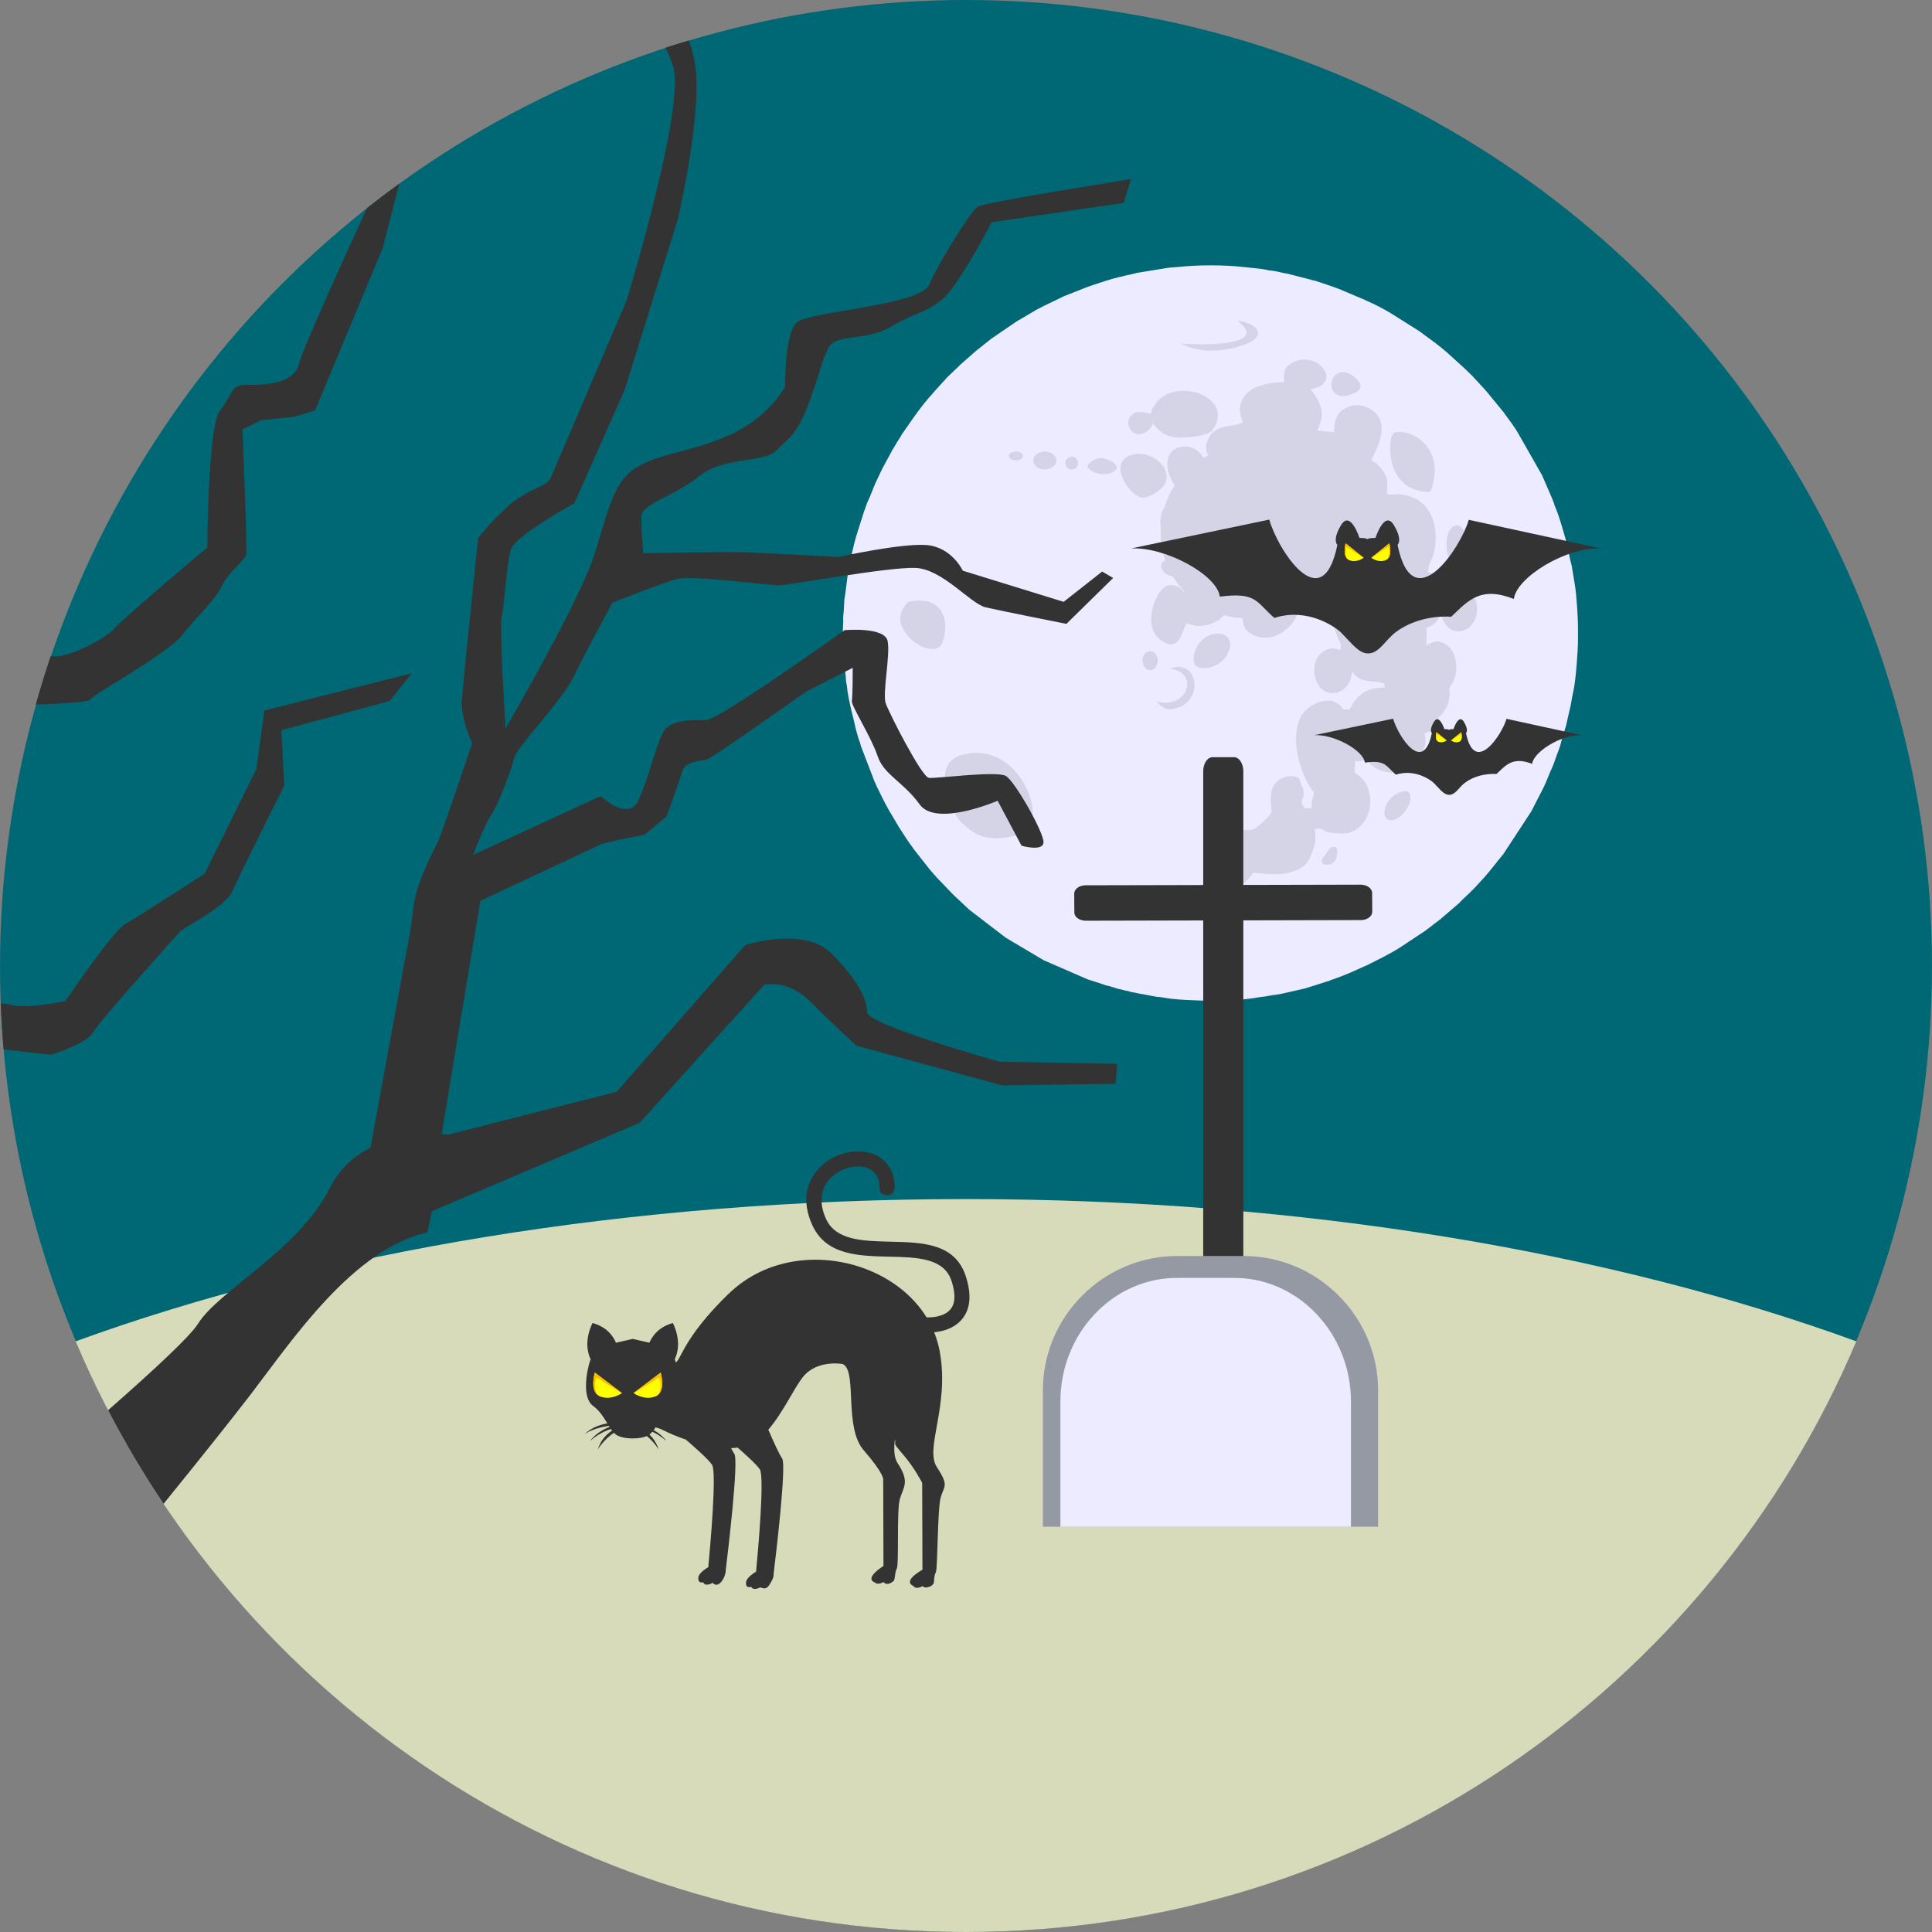 <?xml version="1.0" encoding="iso-8859-1"?>
<!-- Generator: Adobe Illustrator 19.0.0, SVG Export Plug-In . SVG Version: 6.00 Build 0)  -->
<svg version="1.1" id="Layer_1" xmlns="http://www.w3.org/2000/svg" xmlns:xlink="http://www.w3.org/1999/xlink" x="0px" y="0px"
	 viewBox="0 0 512 512" style="enable-background:new 0 0 512 512;" xml:space="preserve">
<rect x="0" y="0" width="512" height="512" fill="#808080" stroke="none"/>
<circle style="fill:#006775;" cx="256" cy="255.994" r="255.994"/>
<path style="fill:#D8DBBA;" d="M255.996,317.77c89.197,0,171.184,14.106,235.946,37.695C453.128,447.442,362.092,512,255.996,512
	c-106.11,0-197.133-64.557-235.946-156.535C84.812,331.876,166.813,317.77,255.996,317.77z"/>
<path style="fill:#EDEBFF;" d="M223.329,167.818c0,1.131,0.054,1.962,0.137,2.876c0.041,0.477-0.014,1.022,0,1.499
	c0.014,0.668,0.109,0.682,0.137,1.363c0.095,3.121,0.273,3.094,0.518,5.628c0.054,0.531,0.014,0.885,0.095,1.417
	c0.081,0.531,0.137,0.763,0.232,1.268c0.081,0.381,0.068,0.845,0.15,1.349c0.368,2.385,1.036,5.193,1.635,7.523l0.559,2.453
	c0.109,0.464,0.218,0.709,0.327,1.158l0.491,1.689c0.081,0.286,0.15,0.313,0.245,0.586c0.15,0.409,0.164,0.736,0.327,1.172
	l3.148,8.204c0.109,0.273,0.095,0.313,0.218,0.599l0.709,1.622c1.063,2.112,2.004,4.211,3.189,6.256l0.286,0.531
	c0.137,0.232,0.027,0.014,0.164,0.245l2.439,4.116c1.117,1.718,2.236,3.516,3.475,5.152c0.109,0.15,0.205,0.327,0.327,0.491
	l4.211,5.356c0.027,0.027,0.095,0.122,0.122,0.15l2.18,2.48c0.027,0.027,0.122,0.095,0.15,0.122l4.02,4.184
	c0.027,0.014,0.054,0.041,0.081,0.054l3.734,3.516c0.177,0.164,0.177,0.164,0.368,0.313l9.526,7.305
	c0.027,0.014,0.054,0.041,0.081,0.054l9.962,5.915l11.625,5.056l4.034,1.308c0.409,0.095,0.232,0.054,0.599,0.218
	c0.504,0.205,0.75,0.15,1.2,0.3l2.29,0.709c0.381,0.109,0.804,0.137,1.227,0.273c0.599,0.191,0.586,0.164,1.349,0.3
	c0.368,0.068,0.804,0.273,1.172,0.327c0.586,0.109,0.723,0.081,1.281,0.232c0.545,0.15,0.655,0.15,1.268,0.245l3.802,0.709
	c0.423,0.081,0.818,0.068,1.376,0.137c0.354,0.041,0.982,0.164,1.403,0.232c2.848,0.491,8.899,0.682,11.625,0.682
	c3.952,0,8.749-0.164,12.66-0.885c0.927-0.178,1.567-0.137,2.63-0.381c1.022-0.232,2.767-0.354,3.857-0.64l4.907-1.117
	c1.049-0.191,2.412-0.709,3.502-1.009l3.925-1.268c0.3-0.109,0.232-0.122,0.586-0.232l1.117-0.396
	c2.453-0.845,4.81-1.921,7.141-2.984l1.335-0.586c0.218-0.109,0.286-0.15,0.45-0.232c0.177-0.095,0.368-0.177,0.545-0.273
	l0.995-0.504c0.709-0.368,1.308-0.64,2.004-1.009c1.676-0.899,3.353-1.786,4.947-2.848l6.173-4.089
	c0.599-0.436,1.104-0.831,1.718-1.295c0.327-0.245,0.531-0.423,0.845-0.668l1.486-1.117c0.081-0.081,0.122-0.109,0.218-0.191
	l4.851-4.17c0.273-0.273,0.477-0.518,0.736-0.777c0.027-0.027,0.054-0.041,0.068-0.068c0.014-0.014,0.054-0.041,0.068-0.068
	l0.995-0.927c0.014-0.027,0.041-0.041,0.068-0.068l0.982-0.941c0.027-0.014,0.054-0.054,0.068-0.068l0.477-0.477
	c0.068-0.068,0.109-0.109,0.205-0.205l0.205-0.205c0.122-0.122,0.191-0.191,0.34-0.34l2.549-2.781
	c1.649-1.867,3.135-3.884,4.729-5.792l0.137-0.15c0.014-0.027,0.041-0.054,0.054-0.081l7.359-11.244
	c0.014-0.027,0.041-0.054,0.054-0.081l3.243-6.323c0.845-1.689,1.444-3.529,2.263-5.26c0.491-1.036,0.831-2.221,1.227-3.285
	c0.409-1.09,0.872-2.207,1.144-3.366c0.464-1.99,1.281-3.857,1.649-5.873l0.559-2.453c0.45-1.581,0.613-3.339,1.009-5.002
	c0.709-2.971,1.281-11.093,1.281-13.901v-3.421c0-2.426-0.396-8.654-0.831-11.189l-0.858-5.165
	c-0.081-0.464-0.259-0.831-0.313-1.186l-1.077-4.934c-0.15-0.45-0.205-0.818-0.313-1.2c-0.858-2.876-1.581-5.697-2.781-8.449
	l-0.191-0.627c-0.068-0.232-0.122-0.327-0.191-0.491c-0.081-0.191-0.137-0.381-0.218-0.599l-2.303-5.342
	c-0.205-0.381-0.313-0.723-0.464-1.049l-6.555-11.502c-0.245-0.368-0.327-0.559-0.586-0.913l-0.723-1.063
	c-0.014-0.027-0.041-0.054-0.054-0.081l-2.303-3.162c-0.014-0.027-0.041-0.054-0.068-0.081l-4.375-5.342
	c-0.245-0.245-0.164-0.191-0.381-0.45l-3.489-3.761c-0.014-0.014-0.041-0.054-0.068-0.068c-0.014-0.014-0.054-0.041-0.068-0.068
	l-1.39-1.349c-0.095-0.109-0.122-0.122-0.205-0.205l-4.729-4.306c-2.276-2.031-4.797-3.788-7.251-5.601
	c-0.027-0.014-0.068-0.041-0.081-0.068c-0.027-0.014-0.054-0.041-0.068-0.054l-7.632-4.81c-1.908-1.158-4.32-2.426-6.405-3.298
	c-0.164-0.068-0.34-0.177-0.545-0.273l-6.923-2.93c-0.245-0.095-0.3-0.095-0.613-0.205c-0.464-0.164-0.572-0.232-1.09-0.409
	l-4.511-1.513c-0.545-0.15-0.654-0.081-1.2-0.3l-5.983-1.54c-1.295-0.177-2.439-0.545-3.748-0.763
	c-0.531-0.095-0.927-0.068-1.349-0.164c-2.221-0.518-4.389-0.599-6.664-0.872c-5.11-0.599-12.32-0.586-17.403-0.014
	c-0.913,0.095-2.126,0.122-2.889,0.259l-7.755,1.268c-0.818,0.205-1.703,0.381-2.549,0.599c-0.504,0.122-0.723,0.109-1.227,0.273
	c-0.545,0.177-0.627,0.15-1.227,0.286c-1.826,0.409-5.138,1.513-7.019,2.139c-0.396,0.137-0.682,0.273-1.117,0.381l-6.188,2.439
	c-0.15,0.054-0.15,0.054-0.286,0.122l-5.165,2.493c-0.709,0.354-1.295,0.654-1.99,1.022l-4.824,2.835
	c-0.137,0.081-0.273,0.164-0.436,0.245l-6.828,4.661c-0.027,0.014-0.054,0.041-0.081,0.068l-3.884,3.094
	c-0.027,0.014-0.054,0.041-0.068,0.054l-4.225,3.707c-0.177,0.177-0.177,0.205-0.327,0.354l-2.808,2.671
	c-0.137,0.137-0.245,0.245-0.34,0.34l-0.709,0.804c0,0.014-0.15,0.15-0.205,0.205l-1.431,1.581
	c-0.041,0.027-0.122,0.122-0.205,0.205l-1.022,1.172c-0.109,0.137-0.041,0.041-0.191,0.232l-0.572,0.654
	c-0.027,0.014-0.041,0.054-0.068,0.068l-0.34,0.354c-1.881,2.194-3.598,4.565-5.233,6.936l-1.853,2.657
	c-0.259,0.368-0.313,0.572-0.559,0.941l-1.009,1.594c-0.109,0.191-0.041,0.054-0.15,0.259l-0.872,1.459
	c-0.109,0.191-0.177,0.34-0.286,0.531l-2.358,4.348c-0.122,0.245-0.15,0.327-0.273,0.559l-1.499,3.148
	c-0.777,1.718-1.403,3.612-2.221,5.301c-0.368,0.763-0.572,1.718-0.927,2.493l-2.099,6.65c-0.586,1.99-1.649,6.61-1.935,8.735
	c-0.054,0.354-0.177,0.818-0.259,1.24l-0.531,4.116c-0.054,0.804-0.3,1.84-0.381,2.63l-0.164,2.984
	c-0.027,0.709-0.109,0.763-0.137,1.363c-0.027,0.491,0.027,1.022,0,1.499l-0.137,3.011L223.329,167.818L223.329,167.818z"/>
<path style="fill:#D4D4E6;" d="M340.382,101.244c-4.416,0.122-10.289,1.077-11.57,5.697c-0.613,2.221,0.095,3.298,0.599,5.11
	c-0.899,0.122-1.527,0.491-2.276,0.613c-2.576,0.45-4.81,0.531-6.351,2.671c-1.459,2.017-1.308,3.83-0.599,5.356
	c-0.423,0.218-0.845,0.436-1.254,0.682c-1.036-2.017-3.23-3.461-5.929-2.944c-5.042,0.995-4.102,6.978-1.676,10.153
	c-1.213,1.853-2.167,3.884-2.808,6.051c-0.941,1.254-1.186,3.394-0.899,5.438c-0.014,0.327-0.027,0.668-0.027,0.995
	c0,2.603,0.436,5.11,1.24,7.427c-2.331,1.022-0.777,3.857,2.031,4.348c0.899,1.486,1.977,2.876,3.189,4.116
	c-0.054,0.014-0.109,0.027-0.177,0.041c-0.913-0.913-1.349-1.758-3.148-1.921c-1.676-0.15-2.48,0.586-3.366,1.826
	c-2.004,2.821-3.516,8.477-0.858,11.693c0.709,0.872,2.058,1.84,3.162,2.072c3.543,0.75,3.707-4.497,4.906-5.452
	c2.004,0.464,2.072,0.954,4.77,0.504c1.622-0.273,2.916-0.885,3.952-1.649c0.354-0.259,0.682-0.627,0.954-1.063
	c1.608,0.45,3.298,0.723,5.029,0.804c0.15,2.493,1.131,3.693,3.04,4.552c4.688,2.099,9.035-1.335,10.643-3.911
	c1.2-1.935,1.662-3.802,1.581-5.56c1.308-1.022,2.48-2.207,3.543-3.502c1.99,3.067,3.815,6.582,5.342,10.181
	c0.3,1.158,0.668,2.276,1.077,3.312c1.077,2.712,0.872,1.049,0.736,3.366c-1.472-0.218-2.058-0.818-3.83,0
	c-3.68,1.718-3.911,6.882-1.745,9.676c2.589,3.326,7.414,1.662,8.409-2.453c0.164-0.668,0.218-1.2,0.205-1.689
	c1.853,3.08,3.68,2.398,8.504,3.243c0.054,0.368,0.122,0.777,0.191,1.213c-3.394-0.122-6.01,0.968-7.918,3.434
	c-0.559,0.723-1.036,1.881-1.431,2.331c-2.848,0.054-1.063-0.177-2.835-1.363c-0.491-0.327-1.213-0.75-1.853-0.885
	c-1.527-0.327-3.366,0.245-4.565,0.831c-5.997,2.903-5.452,10.685-3.802,16.163c0.627,2.044,1.472,3.911,2.535,5.683
	c0.354,0.586,0.858,1.2,1.158,1.786c-0.572,1.554-0.695,2.194-0.695,3.993l-1.826-0.014c-1.486-2.099-0.3-2.017-0.259-3.844
	c0.027-0.941-0.164-1.459-0.531-2.099c-0.354-0.64-0.273-1.567-0.736-1.99c-0.982-0.913-3.026-0.627-4.225-0.137
	c-4.934,2.017-2.603,8.463-3.175,9.417c-0.572,0.941-3.107,3.27-4.034,3.898c-1.349,0.899-2.943,0.381-4.81,0.545
	c-11.951,1.077-8.872,14.064-6.555,15.509c2.426,1.513,6.173,0.245,8.123-1.376c0.736-0.613,2.004-1.853,2.493-2.835
	c2.466,0.137,4.143,0.531,6.841,0.368c2.099-0.109,4.17-0.64,5.683-1.527c1.813-1.077,2.276-1.908,3.135-4.116
	c0.913-2.358,1.063-3.516,0.79-6.31c2.344-0.273,1.54,0.286,3.394,0.804c0.995,0.273,3.026,0.423,4.116,0.395
	c2.752-0.054,4.729-1.853,5.724-3.434c1.268-2.017,1.84-4.797,1.131-7.523c-0.831-3.189-2.085-3.816-3.871-5.315
	c0.081-1.077,0.164-1.799,0.191-2.971c1.254,0.054,1.853,0.014,2.971-0.286c0.723,0.599,0.899,1.117,1.853,1.813
	c2.398,1.745,6.065,1.99,8.735,0.818c3.421-1.513,3.298-3.23,4.265-4.907c0.3-0.518,0.423-0.75,0.572-1.335
	c0.34-1.295,0.218-2.167-0.081-3.394c3.448-0.913,2.93-2.712,3.693-4.102c0.15-0.286,0.436-0.423,0.668-0.682
	c1.144-1.172,1.881-2.562,2.194-4.361c0.15-0.872,0.137-1.527,0.068-2.439c-0.081-0.899,0.396-0.982,0.818-1.731
	c1.894-3.339,1.295-9.485-2.889-10.821c-1.894-0.599-2.862,0.205-4.034,0.858l0.054-4.62c0.572-0.477,1.2-0.313,2.344-1.431
	c0.79-0.777,0.885-1.445,1.39-2.508c0.736,2.48,1.977,4.947,5.083,4.743c2.549-0.15,4.348-2.671,4.565-5.315
	c0.354-4.484-3.747-8.341-7.346-5.67c-1.431,1.063-1.24,1.772-2.139,2.943c-0.15-0.613-0.259-1.186-0.518-1.786
	c-0.273-0.64-0.599-0.982-0.872-1.554c0.927-0.34,2.058-1.554,1.131-2.821c-0.858-1.186-1.662-0.885-3.175-1.363
	c0.014-3.189,1.335-2.93,1.826-7.087c0.927-7.823-2.957-13.942-10.971-13.615c-1.063,0.041-0.941,0.286-1.867-0.15
	c0.122-2.371,0.45-3.339-0.655-5.492c-0.64-1.24-2.14-2.889-3.421-3.326c0.381-1.622,5.887-9.485,0.122-13.369
	c-2.153-1.459-4.47-1.813-7.032-0.464c-2.112,1.117-3.053,3.243-2.971,6.337l-4.416-0.423c0.313-1.527,2.549-3.966-0.232-8.708
	c-0.545-0.913-1.158-1.527-1.581-2.29c8.927-1.363,1.799-10.671-4.907-6.965c-2.058,1.144-2.276,2.139-2.085,5.097L340.382,101.244z
	 M268.711,119.725c-2.493,0.504-1.2,2.739,1.117,2.249C272.064,121.509,271.028,119.261,268.711,119.725z M283.552,121.128
	c-2.194,0.709-1.172,3.816,0.954,3.216C286.619,123.745,285.692,120.433,283.552,121.128z M354.202,224.58
	c-1.908-0.763-2.221,1.158-3.557,2.698c-0.368,0.423-0.545,1.022-0.109,1.527c0.327,0.381,2.085,0.75,3.202-0.613
	C354.351,227.442,354.596,225.644,354.202,224.58z M304.212,172.697c-2.685,1.172-1.268,5.765,1.268,4.77
	c0.885-0.354,1.554-1.718,1.268-3.067c-0.218-1.063-1.186-2.276-2.535-1.689v-0.014H304.212z M276.166,119.752
	c-4.089,0.885-2.303,5.369,1.513,4.565c1.268-0.259,2.752-1.39,2.126-2.998C279.368,120.174,277.706,119.41,276.166,119.752z
	 M288.145,123.622c0.858,1.758,4.402,2.617,6.542,1.594c3.434-1.649-1.022-3.72-2.685-3.802
	C290.367,121.333,288.69,122.327,288.145,123.622z M309.841,177.181c8.381,0.954,4.824,11.039-3.339,8.695
	c0.381,0.64,1.363,1.376,2.058,1.745c1.049,0.518,1.894,0.409,3.067,0.081c2.058-0.559,3.502-1.786,4.293-3.38
	c1.472-2.971,0.327-6.841-2.617-7.468c-1.472-0.313-2.167,0.081-3.461,0.313v0.014H309.841z M371.972,209.698
	c-5.288,1.104-6.706,7.918-3.094,7.673c1.786-0.137,3.38-2.072,4.074-3.243c1.24-2.085,1.186-4.879-0.968-4.429L371.972,209.698
	L371.972,209.698z M355.019,98.778c-3.571,1.049-2.971,8.013,3.107,5.738c1.853-0.695,3.407-1.718,1.703-3.748
	c-0.804-0.968-2.725-2.603-4.824-1.99H355.019z M318.127,91.255l-5.152-0.164c4.634,2.317,10.003,2.249,15.032,0.818
	c9.172-2.617,4.92-6.337-0.041-6.923l0.668,0.627c0.491,0.368,1.567,1.417,1.703,2.18c0.627,3.448-10.194,3.461-12.197,3.461
	C318.14,91.255,318.127,91.255,318.127,91.255z M385.696,139.281c-3.598,0.913-2.889,11.147,0.75,10.221
	c1.649-0.423,2.412-3.394,2.317-5.519C388.681,142.089,387.686,138.763,385.696,139.281z M321.48,168.05
	c-5.206,1.39-5.887,7.359-4.579,8.368c2.085,1.608,7.141,0.34,8.79-3.952c1.227-3.148-1.117-5.247-4.198-4.416H321.48z
	 M300.629,120.392c-6.323,1.104-3.298,7.986-0.014,10.467c1.54,1.172,2.412,1.349,4.306,0.464
	c8.954-4.143,1.962-12.034-4.306-10.944L300.629,120.392z M242.109,159.26c-1.417,0.191-1.39,0.15-2.085,0.995
	c-1.758,2.167-1.908,4.416-0.504,6.828c1.104,1.921,4.225,4.824,7.51,4.893c2.153,0.041,2.644-1.2,3.107-2.984
	c0.45-1.758,0.518-3.802-0.027-5.519C249.1,160.269,246.265,158.715,242.109,159.26z M304.881,109.735
	c-1.24-0.381-2.943-0.913-4.279-0.245c-3.148,1.594-1.254,6.447,2.112,5.424c1.363-0.423,2.344-1.472,2.821-2.671
	c1.009,0.899,2.249,3.489,6.582,3.693c2.767,0.122,6.746-0.34,8.859-1.527c7.4-9.199-10.235-15.25-15.073-6.869
	c-0.845,0.899-0.599,1.472-1.036,2.194h0.015V109.735z M378.882,130.381c0.804-0.668,1.295-4.279,1.322-5.533
	c0.068-3.802-1.594-7.005-4.688-8.954c-1.268-0.79-3.734-1.772-5.67-1.349c-1.527,0.34-1.513,3.939-1.39,5.506
	c0.45,5.738,3.68,10.33,10.412,10.33H378.882z M257.072,199.641c-3.557,0.436-5.846,1.676-6.528,4.906
	c-0.818,3.871,2.194,11.366,3.939,13.097c0.885,0.885,1.908,1.813,3.094,2.63c2.617,1.786,5.751,2.249,9.499,1.594
	c3.693-0.654,5.819-1.213,6.46-4.866c0.586-3.339-0.736-6.733-2.044-9.145c-2.276-4.211-7.209-9.118-14.419-8.245L257.072,199.641
	L257.072,199.641z"/>
<g>
	<path style="fill:#333333;" d="M241.018,348.106c0.723,0.613,2.984,1.117,5.452,1.009c1.363-0.054,2.739-0.34,3.884-0.927
		c0.995-0.518,1.813-1.308,2.236-2.426c0.531-1.431,0.491-3.489-0.436-6.323c-2.004-6.078-9.145-6.242-16.408-6.405
		c-8.327-0.191-16.763-0.396-20.429-8.258c-2.998-6.46-1.54-11.693,1.703-15.155c1.853-1.977,4.306-3.353,6.841-4.02
		c2.562-0.682,5.26-0.627,7.523,0.232c3.326,1.281,5.738,4.198,5.724,8.994c-0.232,2.794-4.211,2.358-3.993,0
		c0.014-2.862-1.322-4.552-3.162-5.261c-1.486-0.572-3.298-0.586-5.083-0.109c-1.826,0.491-3.598,1.472-4.934,2.889
		c-2.221,2.385-3.175,6.065-0.995,10.753c2.617,5.628,9.812,5.792,16.912,5.956c8.668,0.205,17.198,0.396,20.088,9.145
		c1.24,3.788,1.227,6.719,0.409,8.954c-0.804,2.18-2.303,3.652-4.13,4.607c-1.689,0.885-3.652,1.281-5.574,1.363
		c-3.421,0.15-6.841-0.818-8.177-1.948l2.562-3.04L241.018,348.106z"/>
	<path style="fill:#333333;" d="M193.061,342.887c-18.085,17.594-10.098,21.751-18.684,15.618l-5.656,15.482
		c0,0,3.38,4.265,13.015,7.51c2.371,2.031,5.997,5.233,6.965,6.691c1.295,1.935-0.518,22.023-0.995,27.106
		c-1.09,0.682-2.644,1.786-2.657,2.889c-0.014,1.104,0.545,1.295,1.335,1.158c0.423,1.186,2.276,0.327,2.453,0.109
		c1.567,1.799,3.529-1.403,3.516-3.557c0.531-4.402,3.475-28.933,2.249-30.609c-0.218-0.3-0.518-0.831-0.858-1.513
		c0.599-0.014,1.172-0.068,1.718-0.15c2.276,1.977,5.069,4.524,5.901,5.778c1.295,1.935-0.504,22.01-0.995,27.093
		c-1.09,0.682-2.644,1.826-2.671,2.903c-0.027,1.308,0.586,1.281,1.403,1.144c0.3,0.872,1.745,0.518,2.344,0.122
		c1.39,0.572,1.894,0.191,2.48-0.709c0.518-0.777,1.2-1.962,1.09-2.848c0.545-4.402,3.475-28.919,2.263-30.595
		c-0.723-0.982-2.331-4.538-3.666-7.618c4.034-4.743,6.65-10.739,9.118-13.901c3.761-4.81,10.698-3.502,10.63-3.502
		c0.15,0.095,0.3,0.191,0.436,0.3c3.189,2.698-0.054,16.667,5.11,22.569c5.165,5.901,5.152,7.618,5.152,7.618l0.068,23.032
		c-1.077,0.64-4.947,3.38-2.263,4.375c0.504,0.586,1.718,0.245,2.29-0.15c0.695,1.022,2.044,0.368,2.712-0.34
		c0.381-0.409,0.177-1.948,0.804-3.243c0.613-1.281-0.081-15.209,0.79-18.357c0.872-3.148,2.781-4.443-0.531-9.458
		c-1.036-1.567-1.09-3.707-0.763-6.364c0.464,1.486-0.982,0.409,2.072,3.884c3.053,3.489,5.152,7.618,5.152,7.618l0.068,23.032
		c-1.144,0.64-5.152,3.094-2.331,4.333c0.368,0.777,1.799,0.396,2.385-0.014c0.613,0.913,3.053,0.014,2.984-1.117
		c0.109-0.682,0-1.486,0.518-2.576c0.504-1.077,0.409-16.64,1.281-19.774c0.872-3.148,2.29-3.011-1.009-8.041
		c-3.312-5.015,3.38-16.013,0.777-30.554c-4.13-23.059-37.751-33.103-55.958-15.387L193.061,342.887z"/>
	<path style="fill:#333333;" d="M156.537,360.236c-0.054,0.122-0.109,0.259-0.164,0.396c-0.858,2.576-2.263,9.744,0.804,11.951
		c3.08,2.194,4.143,6.323,6.146,7.659c1.908,1.281,6.787,1.281,8.695,0c2.004-1.349,3.08-5.465,6.146-7.659
		c3.067-2.207,1.662-9.377,0.804-11.951c-0.041-0.137-0.095-0.259-0.15-0.396c0.845-1.799,1.649-5.097-0.491-9.622
		c-2.562,0.682-4.906,2.236-6.228,5.22l-4.429-1.009l-4.429,1.009c-1.322-2.984-3.652-4.552-6.228-5.22
		c-2.126,4.524-1.335,7.823-0.491,9.622H156.537z"/>
</g>
<path style="fill:#FFFF00;" d="M175.085,363.752l-7.182,5.424c0,0,2.725,2.044,5.738,0.913
	C176.652,368.958,175.085,363.752,175.085,363.752z"/>
<path style="fill:#FFBA00;" d="M175.085,363.752l-7.182,5.424c0,0,0.027,0.014,0.081,0.054l6.733-4.238
	c0.531,1.649,0.423,3.107-0.232,4.579C176.325,367.854,175.085,363.752,175.085,363.752z"/>
<path style="fill:#FFFF00;" d="M157.641,363.752l7.182,5.424c0,0-2.739,2.044-5.738,0.913
	C156.074,368.958,157.641,363.752,157.641,363.752z"/>
<path style="fill:#FFBA00;" d="M157.641,363.752l7.182,5.424c0,0-0.027,0.014-0.095,0.054l-6.733-4.238
	c-0.518,1.649-0.423,3.107,0.232,4.579c-1.826-1.718-0.599-5.819-0.599-5.819L157.641,363.752L157.641,363.752z"/>
<g>
	<path style="fill:#333333;" d="M164.85,378.43c-2.236,1.213-4.252,2.453-6.474,5.697c0.804-1.935,1.54-3.844,5.288-5.914
		c-2.522,0.599-4.675,1.444-7.346,3.68c1.254-1.527,2.998-3.135,6.542-4.198c-2.426,0.218-5.193,0.723-7.877,2.263
		c1.731-1.472,4.02-2.821,8.763-3.067l1.104,1.554v-0.014H164.85z M168.108,378.43c2.236,1.213,4.252,2.453,6.487,5.697
		c-0.804-1.935-1.54-3.844-5.274-5.914c2.522,0.599,4.661,1.444,7.332,3.68c-1.24-1.527-2.998-3.135-6.542-4.198
		c2.412,0.218,5.179,0.723,7.864,2.263c-1.731-1.472-4.006-2.821-8.763-3.067l-1.104,1.554L168.108,378.43L168.108,378.43z"/>
	<path style="fill:#333333;" d="M321.33,200.662h5.697c1.363,0,2.466,1.676,2.466,3.734v133.325c0,2.058-1.117,3.734-2.466,3.734
		h-5.697c-1.363,0-2.466-1.676-2.466-3.734V204.397C318.863,202.339,319.98,200.662,321.33,200.662z"/>
	<path style="fill:#333333;" d="M284.71,241.82l-0.027-5.015c0-1.2,1.349-2.194,3.011-2.194l72.897-0.164
		c1.662,0,3.04,0.981,3.04,2.18l0.027,5.015c0,1.2-1.349,2.194-3.011,2.194L287.75,244C286.087,244,284.71,243.019,284.71,241.82z"
		/>
</g>
<path style="fill:#9499A3;" d="M311.967,332.856h17.648c19.584,0,35.597,16.108,35.597,35.597v36.156H276.37v-36.156
	C276.371,348.869,292.397,332.856,311.967,332.856z"/>
<g>
	<path style="fill:#333333;" d="M13.467,173.855l0.327,0.068c3.871,0.709,14.065-4.565,16.531-7.386
		c2.453-2.821,24.613-21.451,24.613-21.451s0.177-32.353,3.339-36.224s2.808-6.855,6.677-6.855s12.852,0.177,14.241-5.452
		c1.049-4.184,12.334-28.96,18.058-41.403c2.808-2.221,5.67-4.389,8.573-6.487l-4.402,17.049L83.49,108.794l-5.628,1.676
		l-8.613,0.872l-5.015,2.453c0,0,1.349,31.563,0.995,33.144c-0.34,1.581-4.92,4.92-6.501,8.449
		c-1.581,3.516-6.691,8.095-10.548,13.015c-3.857,4.92-23.918,15.822-24.095,16.885s-14.241,1.403-14.241,1.403l-0.368,0.041
		c1.213-4.333,2.535-8.64,3.979-12.879h0.013V173.855z M0.207,265.859c1.39,0.191,2.439,0.354,3.026,0.504
		c4.225,1.049,14.078-1.063,14.078-1.063s12.66-18.63,15.836-20.388c3.162-1.772,21.096-13.369,21.096-13.369l13.71-27.788
		l2.112-15.468l39.045-9.853l-5.86,7.346l-28.701,7.74l0.79,14.637c0,0-11.789,23.55-13.723,27.951
		c-1.935,4.389-13.015,9.676-14.065,10.902c-1.049,1.24-21.083,23.386-22.855,26.548c-1.758,3.162-11.257,5.969-11.257,5.969
		l-12.483-1.417c-0.34-4.061-0.599-8.15-0.75-12.266v0.014H0.207z M28.636,373.728c11.625-10.194,21.724-19.515,23.85-22.936
		c5.56-8.899,26.698-19.461,35.052-36.156c2.562-5.097,6.46-8.381,10.643-10.48l9.09-49.538c0,0,1.703-8.272,2.317-14.228
		c0.599-5.942,4.974-14.337,6.31-17.008c1.335-2.671,9.226-26.48,9.226-26.48s-3.162-6.31-2.685-12.034
		c0.491-5.711,4.252-42.165,4.252-42.165s3.285-4.497,8.136-8.749c4.866-4.252,10.208-5.097,11.066-7.168
		c0.858-2.058,20.156-47.14,20.156-47.14s15.905-51.869,12.266-62.322c-0.545-1.554-1.2-3.135-1.908-4.688
		c2.017-0.654,4.061-1.295,6.105-1.908c1.036,2.63,1.813,5.806,2.004,9.526c0.736,13.86-4.866,37.791-4.866,37.791l-14.078,45.205
		l-13.369,30.132c0,0-15.563,8.504-16.777,12.156c-1.213,3.652-1.689,14.582-2.426,17.499c-0.736,2.916,0.981,30.023,0.981,30.023
		s19.679-33.785,23.564-46.173c3.898-12.388,5.11-19.679,11.665-23.332c6.569-3.652,12.647-3.407,23.577-8.027
		c10.93-4.62,15.304-13.124,15.304-13.124s-0.245-14.106,3.162-17.022c3.407-2.916,32.572-4.375,34.997-9.962
		c2.426-5.587,10.93-19.434,12.879-20.661c1.948-1.213,40.598-7.291,40.598-7.291l-1.948,6.31l-34.997,5.11
		c0,0-8.981,17.499-13.601,20.906c-4.62,3.407-6.569,2.916-13.124,6.814c-6.569,3.884-14.582,1.689-16.531,5.587
		s-2.426,7.305-5.342,15.073c-2.916,7.782-5.11,8.749-8.504,12.143c-3.394,3.407-13.847,1.459-20.415,6.801
		c-6.569,5.342-15.304,7.291-15.304,10.698c0,3.407,0.491,9.717,0.491,9.717s22.609-0.491,27.951-0.245
		c5.342,0.245,23.823,1.213,23.823,1.213s16.408-3.639,23.209-3.162c6.801,0.491,9.717,6.801,9.717,6.801l26.725,8.258l10.208-8.027
		L295,153.17l-12.388,12.156c0,0-17.267-3.407-21.382-4.375c-4.13-0.968-11.434-10.194-18.711-10.453
		c-7.291-0.245-33.308,4.607-36.211,4.607c-2.916,0-22.855-2.671-26.739-1.703c-3.884,0.982-17.254,6.31-17.254,6.31
		s-7.046,12.892-10.208,19.448c-3.162,6.569-15.073,18.711-15.795,21.628c-0.723,2.916-4.13,12.156-6.078,15.073
		c-1.935,2.916-4.866,10.698-4.866,10.698l33.785-15.563c0,0,7.291,6.801,9.976,1.213c2.671-5.587,4.851-15.304,6.801-18.466
		c1.948-3.162,7.782-2.916,11.189-2.916c3.394,0,36.701-23.823,36.701-23.823s10.698-0.982,11.42,2.916
		c0.736,3.898-1.459,13.847-0.491,16.531c0.968,2.671,9.485,19.434,11.42,19.693c1.948,0.245,17.989-1.948,20.415-0.491
		c2.426,1.459,9.962,14.827,9.962,17.499c0,2.671-5.833,0.968-5.833,0.968l-6.323-11.911c0,0-16.286,7.06-20.661,0.982
		s-9.485-7.782-11.176-12.879c-1.703-5.11-7.046-13.369-6.801-14.582c0.232-1.213,0.232-8.749,0.232-8.749l-12.388,6.323
		c0,0-25.035,17.73-26.248,17.975s-5.833,0.491-6.569,3.162c-0.736,2.671-4.13,11.911-4.13,11.911l-5.833,4.866
		c0,0-10.453,1.948-11.911,2.671c-1.459,0.736-31.59,14.827-31.59,14.827s-6.61,39.413-10.262,61.872
		c1.049,0.054,1.649,0.122,1.649,0.122l44.714-11.366l34.098-38.909c0,0,15.577-5.002,22.8,2.221
		c7.222,7.237,9.458,12.239,9.458,15.577c0,3.339,35.148,13.138,35.148,13.138l31.155,0.559l-0.423,5.288l-30.036,0.423
		l-38.623-10.507c0,0-6.119-5.56-12.239-11.679c-6.119-6.119-12.239-4.456-12.239-4.456l-32.994,36.551l-55.072,23.44l-1.186,5.601
		c-19.774,4.538-35.679,28.374-46.718,42.806c-4.879,6.378-13.601,17.294-23.195,29.137c-5.356-7.972-10.276-16.272-14.719-24.845
		v0.039H28.636z"/>
	<path style="fill:#333333;" d="M336.389,137.7l-36.688,7.659c9.063-0.545,22.882,7.019,23.564,12.757
		c9.69-1.254,9.553,1.349,14.446,5.642c8.967-2.889,16.422,2.59,17.73,3.925c3.175,3.243,4.661,5.369,6.992,5.479
		c3.026,0.122,4.592-3.516,7.591-5.738c3.788-2.794,9.145-4.306,14.568-3.979c4.429-4.198,7.659-8.218,16.599-4.715
		c0.682-5.751,14.064-13.915,23.114-13.369l-35.065-7.605c-2.004,7.127-14.786,26.739-18.875,6.637c0,0,1.459-1.213-0.995-5.26
		c-2.453-4.047-4.851,3.407-4.851,3.407c-0.927,0.068-1.718,0.014-2.126,0.368c-0.409-0.354-1.2-0.3-2.126-0.368
		c0,0-2.398-7.454-4.851-3.407s-0.995,5.26-0.995,5.26c-4.034,19.802-15.836,1.186-18.044-6.677L336.389,137.7z"/>
</g>
<path style="fill:#FFFF00;" d="M368.184,143.983l-4.77,3.83c0,0,1.813,1.444,3.802,0.64c2.004-0.804,0.954-4.484,0.954-4.484
	L368.184,143.983z"/>
<path style="fill:#FFBA00;" d="M368.184,143.983l-4.77,3.83c0,0,0.014,0.014,0.054,0.041l4.47-2.998
	c0.354,1.172,0.273,2.194-0.15,3.23c1.213-1.213,0.396-4.116,0.396-4.116V143.983z"/>
<path style="fill:#FFFF00;" d="M356.614,143.983l4.77,3.83c0,0-1.813,1.444-3.816,0.64c-2.004-0.804-0.954-4.484-0.954-4.484v0.014
	H356.614z"/>
<path style="fill:#FFBA00;" d="M356.614,143.983l4.77,3.83c0,0-0.027,0.014-0.054,0.041l-4.47-2.998
	c-0.354,1.172-0.286,2.194,0.15,3.23c-1.213-1.213-0.396-4.116-0.396-4.116V143.983z"/>
<path style="fill:#333333;" d="M369.165,190.469l-20.864,4.361c5.152-0.313,13.014,3.993,13.397,7.264
	c5.506-0.709,5.438,0.763,8.218,3.202c5.097-1.635,9.349,1.472,10.085,2.236c1.813,1.853,2.644,3.053,3.979,3.107
	c1.731,0.068,2.617-2.004,4.32-3.257c2.153-1.594,5.206-2.439,8.286-2.263c2.522-2.385,4.361-4.675,9.444-2.685
	c0.396-3.27,7.999-7.918,13.151-7.605l-19.938-4.333c-1.144,4.047-8.409,15.209-10.739,3.775c0,0,0.831-0.682-0.559-2.984
	c-1.39-2.303-2.752,1.935-2.752,1.935c-0.531,0.041-0.982,0-1.213,0.205c-0.232-0.205-0.682-0.177-1.213-0.205
	c0,0-1.363-4.238-2.752-1.935c-1.39,2.303-0.559,2.984-0.559,2.984c-2.29,11.257-9.008,0.668-10.262-3.802h-0.029V190.469z"/>
<path style="fill:#FFFF00;" d="M387.249,194.039l-2.712,2.18c0,0,1.022,0.818,2.167,0.368
	C387.836,196.138,387.249,194.039,387.249,194.039z"/>
<path style="fill:#FFBA00;" d="M387.249,194.039l-2.712,2.18c0,0,0.014,0.014,0.027,0.027l2.535-1.703
	c0.205,0.668,0.164,1.254-0.081,1.84c0.695-0.682,0.218-2.344,0.218-2.344L387.249,194.039L387.249,194.039z"/>
<path style="fill:#FFFF00;" d="M380.667,194.039l2.712,2.18c0,0-1.022,0.818-2.167,0.368
	C380.081,196.138,380.667,194.039,380.667,194.039z"/>
<path style="fill:#FFBA00;" d="M380.667,194.039l2.712,2.18c0,0-0.014,0.014-0.027,0.027l-2.535-1.703
	c-0.205,0.668-0.164,1.254,0.081,1.84C380.204,195.702,380.667,194.039,380.667,194.039z"/>
<path style="fill:#EDEBFF;" d="M311.872,338.663h15.291c16.968,0,30.854,14.8,30.854,32.721v33.239h-77v-33.239
	C281.017,353.381,294.905,338.663,311.872,338.663z"/>
<g>
</g>
<g>
</g>
<g>
</g>
<g>
</g>
<g>
</g>
<g>
</g>
<g>
</g>
<g>
</g>
<g>
</g>
<g>
</g>
<g>
</g>
<g>
</g>
<g>
</g>
<g>
</g>
<g>
</g>
</svg>
